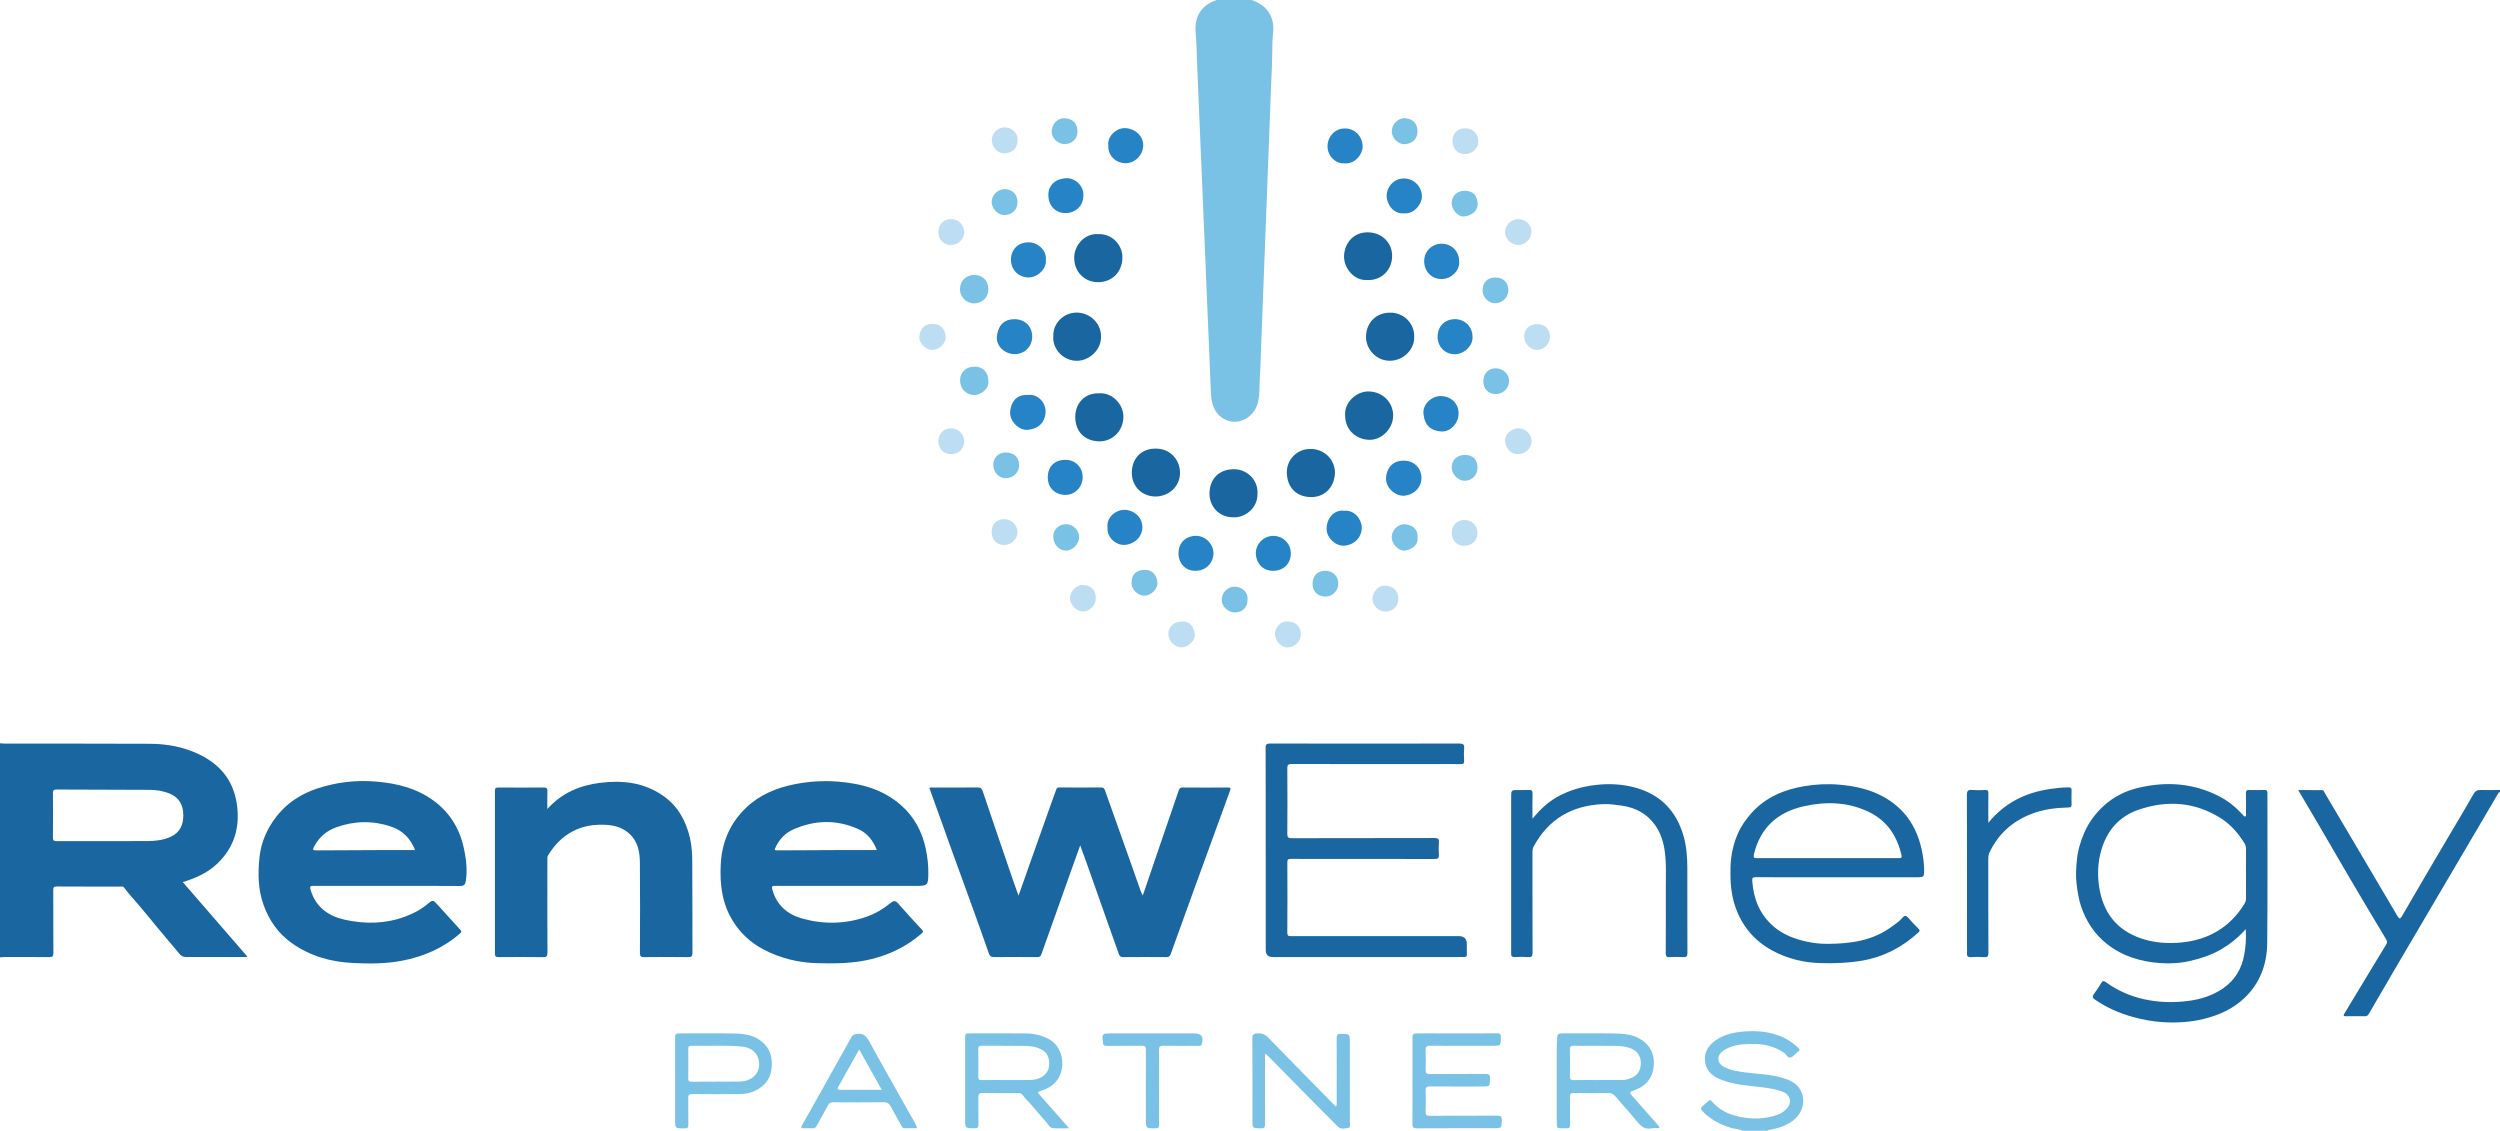 <?xml version="1.0" encoding="UTF-8"?>
<svg id="Layer_1" data-name="Layer 1" xmlns="http://www.w3.org/2000/svg" viewBox="0 0 1912.55 865.03">
  <defs>
    <style>
      .cls-1 {
        fill: #1966a1;
      }

      .cls-1, .cls-2, .cls-3, .cls-4 {
        stroke-width: 0px;
      }

      .cls-2 {
        fill: #2583c6;
      }

      .cls-3 {
        fill: #79c1e5;
      }

      .cls-4 {
        fill: #bcddf2;
      }
    </style>
  </defs>
  <path class="cls-1" d="M0,568.61c1.26.09,2.52.26,3.78.26,36.97.04,73.93-.04,110.89.13,12.39.06,24.51,2.14,35.92,7.28,16.67,7.51,27.59,19.62,30.49,38.17,2.77,17.72-1.48,33.25-14.49,45.9-6.58,6.4-14.66,10.42-23.29,13.35-.99.33-1.99.63-3.49,1.1,16.55,19.09,32.92,37.96,49.47,57.05-.61.14-.99.3-1.36.3-15.19-.01-30.38-.1-45.57,0-2.46.02-3.91-1.04-5.33-2.75-5.34-6.42-10.75-12.77-16.1-19.19-5.08-6.1-10.01-12.32-15.19-18.32-3.69-4.27-7.51-8.43-10.87-12.98-.69-.93-1.73-.66-2.65-.66-16.25-.01-32.5.04-48.76-.07-2.37-.02-2.71.8-2.7,2.9.08,15.93-.02,31.86.11,47.79.02,2.62-.62,3.38-3.31,3.34-11.36-.16-22.73-.08-34.1-.06-1.15,0-2.31.17-3.46.26,0-54.61,0-109.22,0-163.83ZM80.66,643.47c10.62,0,21.23.05,31.85-.02,6.18-.04,12.29-.65,18.01-3.26,7.21-3.29,9.81-9.26,9.72-16.76-.09-7.43-3.03-13.12-10.14-16.17-4.95-2.13-10.18-2.98-15.51-3.01-23.78-.12-47.55-.12-71.33-.25-2.34-.01-2.79.84-2.77,2.95.09,11.25.1,22.5,0,33.75-.02,2.29.75,2.83,2.92,2.81,12.42-.09,24.84-.04,37.26-.05Z"/>
  <path class="cls-3" d="M957.55,0c5.22,1.93,9.86,4.58,13.06,9.42,3.31,4.99,3.87,10.45,3.29,16.11-.15,1.46-.37,2.92-.41,4.4-.23,9.32-.24,18.66-.75,27.97-.59,10.89-.81,21.79-1.29,32.67-.5,11.42-.82,22.84-1.29,34.26-.45,10.89-.79,21.79-1.26,32.68-.49,11.21-.79,22.42-1.28,33.63-.48,11.1-.8,22.21-1.27,33.31-.47,11.21-.8,22.42-1.28,33.63-.47,10.89-.68,21.79-1.35,32.66-.32,5.25-.03,10.54-1.03,15.79-2.27,11.99-14.11,19.26-24.62,14.8-5.63-2.39-8.91-6.81-10.53-12.63-.92-3.29-1.1-6.62-1.25-10.01-.47-11.19-.93-22.39-1.38-33.58-.38-9.6-.75-19.21-1.22-28.81-.52-10.56-.83-21.12-1.31-31.67-.44-9.71-.76-19.42-1.24-29.12-.52-10.45-.82-20.91-1.3-31.36-.46-9.81-.78-19.63-1.26-29.44-.5-10.13-.78-20.27-1.28-30.4-.5-10.13-.79-20.27-1.28-30.4-.47-9.6-.46-19.24-1.3-28.8-1.07-12.13,3.81-20.89,16.06-25.1h26.78Z"/>
  <path class="cls-1" d="M1912.55,606.22c-1.23-.34-1.36.75-1.75,1.4-12.79,21.72-25.56,43.46-38.34,65.19-13.36,22.72-26.74,45.43-40.08,68.16-6.7,11.41-13.34,22.85-19.97,34.3-.72,1.25-1.36,2.21-3.07,2.18-4.88-.1-9.77-.06-14.66,0-2.18.02-1.95-.78-1.05-2.26,6.17-10.14,12.27-20.32,18.41-30.48,4.41-7.3,8.8-14.62,13.29-21.88.9-1.45,1.15-2.49.16-4.14-9.65-16.06-19.23-32.17-28.73-48.32-7.92-13.46-15.71-27-23.59-40.49-4.87-8.34-9.81-16.65-14.99-25.45,6.25,0,12.23-.02,18.21.02,1.29,0,1.59,1.32,2.07,2.13,9.76,16.43,19.44,32.91,29.16,49.36,8.87,15.02,17.76,30.03,26.6,45.06,1.13,1.92,1.94,2.26,3.21.06,6.08-10.55,12.23-21.07,18.39-31.57,6.58-11.22,13.2-22.42,19.81-33.63,5.55-9.41,11.23-18.74,16.58-28.26,1.41-2.52,2.93-3.35,5.69-3.24,4.88.19,9.77,0,14.65-.04v1.91Z"/>
  <path class="cls-3" d="M1333.05,865.03c-2.96-1.4-6.26-1.39-9.36-2.36-8.11-2.54-15.31-6.39-21.24-12.56-1.44-1.5-1.56-2.61.04-3.93,1.62-1.34,3.23-2.71,4.8-4.11,1.32-1.17,1.94.09,2.55.79,5.58,6.47,12.87,9.86,21.03,11.52,9.79,2,19.53,1.8,29.04-1.56,2.8-.99,5.22-2.75,7.26-4.98,4.03-4.4,2.43-10.45-3.49-12.72-4.94-1.89-10.17-2.64-15.38-3.3-11.03-1.4-22.23-1.76-32.68-6.3-5.78-2.51-10.09-6.27-11.11-12.66-1.13-7.06,1.88-12.58,7.55-16.67,6.64-4.78,14.26-6.47,22.28-7.06,8.5-.63,16.84-.16,24.97,2.56,6.12,2.05,11.48,5.32,16.19,9.72,1.17,1.1,1.95,2.05-.03,3.06-.09.05-.15.15-.23.22-1.78,1.5-3.35,3.72-5.39,4.31-2.29.66-3.24-2.48-5.03-3.66-6.59-4.35-13.79-6.53-21.69-6.63-6.8-.09-13.55-.04-20.01,2.55-1.99.8-3.86,1.79-5.5,3.1-4.47,3.58-4.04,8.92,1.01,11.67,5.1,2.78,10.77,3.59,16.42,4.37,9.18,1.26,18.54,1.32,27.51,3.9,5.74,1.65,11.4,3.72,14.63,9.29,4.72,8.15,1.99,18.48-6.3,24.27-5.13,3.58-10.94,5.44-17.04,6.5-.61.11-1.3-.03-1.67.67h-19.13Z"/>
  <path class="cls-1" d="M874.26,685.1c5.18-15.2,10.16-29.83,15.16-44.45,4.1-11.99,8.27-23.96,12.33-35.96.56-1.64,1.28-2.26,3.11-2.24,11.47.1,22.95.1,34.42,0,2.2-.02,2.43.48,1.69,2.49-9.37,25.57-18.67,51.17-27.97,76.78-5.83,16.07-11.63,32.15-17.41,48.23-.56,1.57-1.34,2.28-3.18,2.26-11.05-.1-22.1-.1-33.15,0-1.97.02-2.74-.68-3.35-2.45-3.37-9.69-6.88-19.32-10.3-28.99-4.73-13.36-9.42-26.74-14.16-40.11-1.54-4.34-3.15-8.64-5.08-13.92-2.61,7.29-4.91,13.65-7.18,20.02-7.49,21.03-14.98,42.07-22.44,63.11-.55,1.56-1.29,2.34-3.16,2.33-11.16-.1-22.31-.07-33.47-.03-1.94,0-2.86-.63-3.56-2.63-4.87-14-9.92-27.94-14.96-41.89-4.95-13.7-9.98-27.37-14.92-41.07-4.25-11.78-8.32-23.63-12.69-35.37-1.04-2.79-1.91-5.62-3.04-8.4,1.08-.59,2.15-.32,3.17-.32,11.16-.02,22.31.05,33.47-.07,2.34-.03,3.42.53,4.23,2.93,7.7,22.94,15.57,45.83,23.4,68.73,1.2,3.52,2.5,7.01,3.98,11.16,3.35-9.51,6.42-18.27,9.52-27.03,4.66-13.18,9.34-26.35,14.03-39.52,1.74-4.89,3.55-9.76,5.28-14.65.39-1.11.87-1.63,2.2-1.62,10.73.07,21.46.09,32.19,0,1.75-.01,2.38.75,2.89,2.19,5.92,16.7,11.89,33.38,17.82,50.08,3.26,9.18,6.47,18.39,9.72,27.57.27.76.73,1.46,1.41,2.8Z"/>
  <path class="cls-1" d="M296.11,677.72c-18.69,0-37.39.03-56.08-.04-2.58-.01-3.26.37-2.4,3.19,3.97,13.05,13.42,19.9,26,22.71,15.57,3.48,31.16,3.27,46.31-2.35,6.74-2.5,13.07-5.95,18.5-10.75,1.98-1.75,3.28-1.67,4.99.24,6.21,6.94,12.48,13.82,18.79,20.67.95,1.03.95,1.62-.1,2.54-12.89,11.32-27.96,17.88-44.73,21.07-12.36,2.35-24.79,2.32-37.22,1.72-17.03-.81-33.02-5.26-47.05-15.3-10.2-7.29-17.12-17.05-21.41-28.89-4.38-12.11-4.5-24.62-3.16-36.99,1.24-11.39,5.82-21.84,13.08-31.08,10.99-14,25.94-20.81,42.72-24.42,11.12-2.39,22.43-3.07,33.77-2.08,15.79,1.38,30.83,5.09,43.88,14.78,12.52,9.31,19.92,21.81,23.02,36.89,1.61,7.83,2.55,15.77,1.42,23.84-.41,2.93-1.14,4.35-4.56,4.32-18.59-.17-37.18-.08-55.77-.08ZM317.54,650.31c-3.54-9-9.52-14.9-18.04-17.83-14-4.82-28.14-4.59-42.08.34-7.34,2.6-13.08,7.33-16.8,14.3-1.74,3.26-1.63,3.45,1.97,3.44,16.65-.07,33.3-.18,49.95-.24,8.17-.03,16.33,0,25.01,0Z"/>
  <path class="cls-1" d="M649.66,677.72c-18.8,0-37.61.03-56.41-.04-2.3,0-3.18.17-2.41,2.9,3.34,11.92,11.5,18.95,22.94,22.13,16.42,4.56,32.89,4.27,49.09-1.35,6.77-2.35,12.87-6,18.4-10.53,2.18-1.78,3.67-2.1,5.73.24,5.99,6.85,12.14,13.56,18.35,20.21,1.36,1.46.63,2.08-.42,2.99-11.09,9.57-23.8,15.88-38.01,19.41-13.87,3.44-27.94,3.56-42.06,3.16-14.33-.41-27.96-3.8-40.63-10.43-9.82-5.14-17.81-12.43-23.7-22.04-8.21-13.39-9.94-27.98-9.13-43.25.9-17.12,7.26-31.77,19.69-43.49,10.32-9.74,23.06-14.94,36.83-17.68,10.85-2.15,21.82-2.85,32.85-2.01,17.96,1.38,34.83,5.93,48.69,18.18,10.04,8.87,16.02,20.21,18.79,33.24,1.33,6.29,2.03,12.69,1.94,19.14-.12,8.8-.56,9.21-9.21,9.21-17.1,0-34.21,0-51.31,0ZM670.81,650.31c-2.91-7.33-7.29-12.89-13.99-15.94-16.67-7.58-33.53-7.13-50.14.26-5.74,2.56-10.03,7.04-12.92,12.71-1.59,3.11-1.53,3.22,2.01,3.21,16.65-.07,33.3-.18,49.95-.24,8.17-.03,16.33,0,25.08,0Z"/>
  <path class="cls-1" d="M418.75,618.86c11.23-12.38,24.95-18.03,40.2-19.96,17.1-2.16,33.59-.41,48.29,9.83,11.45,7.98,17.56,19.26,20.63,32.52,1.31,5.68,1.67,11.49,1.72,17.24.21,23.47.04,46.95.15,70.42.01,2.68-.77,3.34-3.37,3.31-11.15-.14-22.31-.15-33.46,0-2.61.03-3.37-.58-3.36-3.29.12-23.05.22-46.1-.02-69.14-.09-8.19-1.51-16.14-8.21-22.13-4.99-4.47-10.95-6.25-17.32-6.62-9.12-.54-17.98.68-26.23,5.11-7.96,4.28-13.83,10.57-18.47,18.18-.74,1.21-.54,2.45-.54,3.69-.02,23.58-.07,47.16.06,70.74.02,2.88-.79,3.51-3.55,3.47-11.26-.16-22.52-.12-33.78-.02-2.18.02-2.87-.51-2.86-2.79.07-41.42.06-82.85,0-124.27,0-2.04.47-2.72,2.62-2.7,11.58.1,23.16.11,34.73,0,2.3-.02,2.88.72,2.8,2.9-.16,4.21-.05,8.43-.05,13.52Z"/>
  <path class="cls-1" d="M1718.06,710.81c-5.8,6.48-11.84,11.31-18.63,15.32-7.23,4.28-15,6.87-23.09,8.81-7.75,1.86-15.65,2.43-23.5,1.86-14.94-1.08-28.87-5.1-40.99-14.67-9.5-7.49-15.68-17.07-19.58-28.14-2.04-5.8-2.94-12-3.69-18.23-.72-5.96-.29-11.79.26-17.58.69-7.36,2.77-14.49,5.77-21.35,3.43-7.82,8.4-14.46,14.61-20.19,7.52-6.93,16.44-11.48,26.33-13.86,21.5-5.18,42.39-3.79,62.31,6.47,6.85,3.53,12.65,8.38,17.87,13.99.53.57.97,1.68,1.95,1.31,1.02-.38.5-1.49.51-2.26.05-5.1.12-10.2-.02-15.29-.06-2.14.65-2.74,2.71-2.65,3.71.15,7.44.12,11.15,0,1.84-.06,2.61.36,2.6,2.43-.06,38.34.24,76.69-.18,115.02-.17,15.82-5.41,30.18-17.16,41.46-8.88,8.53-19.71,13.4-31.58,16.29-10.12,2.46-20.42,3.05-30.69,2.45-7.92-.47-15.8-1.9-23.54-4.07-10.37-2.9-20-7.11-28.86-13.28-2.23-1.55-1.79-2.64-.7-4.27,1.8-2.68,3.83-5.22,5.35-8.04,1.13-2.09,2.08-2.17,3.84-.9,8.96,6.47,18.9,10.83,29.68,13.12,11.01,2.34,22.07,2.64,33.31,1.17,9.72-1.27,18.63-4.11,26.68-9.67,9.05-6.25,14.13-14.94,16.12-25.67,1.15-6.21,1.53-12.43,1.16-19.61ZM1718.21,668.52c0-6.37-.03-12.74.02-19.11.01-1.54-.31-2.88-1.12-4.2-4.74-7.69-10.53-14.44-18.2-19.28-19.84-12.51-41.05-13.95-62.86-6.48-15.01,5.14-24.35,16.13-28.63,31.33-2.59,9.21-2.97,18.64-1.48,28.07,3.03,19.26,13.31,32.68,32.05,39.05,9.89,3.37,20.09,4.11,30.45,3.15,20.89-1.94,37.21-11.38,48.43-29.3.93-1.49,1.41-2.98,1.38-4.76-.08-6.16-.03-12.31-.03-18.47Z"/>
  <path class="cls-1" d="M968.28,650.36c0-26.02.05-52.04-.07-78.07-.01-2.89.81-3.47,3.55-3.47,48.23.08,96.45.09,144.68,0,2.93,0,3.9.75,3.65,3.68-.26,3.06-.19,6.16-.01,9.23.13,2.19-.48,2.94-2.78,2.87-5.73-.17-11.47-.06-17.21-.06-37.28,0-74.57.04-111.85-.08-2.89,0-3.44.8-3.42,3.52.13,16.57.13,33.14,0,49.71-.02,2.72.53,3.56,3.45,3.55,36.33-.11,72.66-.04,108.98-.13,2.73,0,3.82.53,3.55,3.45-.28,3.05-.23,6.17-.01,9.23.19,2.61-.6,3.39-3.29,3.38-24.86-.1-49.71-.06-74.57-.06-11.79,0-23.58.04-35.37-.04-1.99-.01-2.73.42-2.72,2.6.09,17.95.12,35.9-.02,53.85-.02,2.93,1.54,2.62,3.37,2.62,42.6,0,85.19,0,127.79,0q6.18,0,6.18,6.16c0,2.55-.09,5.1.03,7.65.08,1.69-.56,2.26-2.2,2.16-1.48-.09-2.97.05-4.46.05-47.27,0-94.54,0-141.81,0q-5.42,0-5.42-5.33c0-25.49,0-50.98,0-76.47Z"/>
  <path class="cls-1" d="M1405.48,671.14c-20.72,0-41.44.04-62.16-.05-2.34,0-2.99.32-2.81,2.95.97,13.73,5.75,25.57,16.32,34.72,7.27,6.29,15.94,9.52,25.18,11.58,5.38,1.2,10.9,1.77,16.3,1.73,17.01-.12,33.65-2.24,48.06-12.55,3.22-2.3,6.55-4.49,9.16-7.5,1.64-1.89,2.82-1.61,4.33.11,2.51,2.87,5.08,5.7,7.81,8.35,1.33,1.29.96,1.98-.17,3-12.38,11.24-26.62,18.67-43.22,21.49-10.23,1.74-20.5,2.07-30.85,1.85-13.31-.28-25.96-3.33-37.6-9.64-13.67-7.41-23.13-18.65-28.27-33.48-3.35-9.67-3.94-19.6-3.71-29.71.21-9.06,1.98-17.81,5.55-26.04,2.61-6,6.36-11.37,10.87-16.33,10.75-11.8,24.45-17.49,39.67-20.11,9.06-1.56,18.18-2.01,27.46-1.18,11.56,1.03,22.62,3.39,32.88,8.91,16.34,8.8,25.88,22.63,29.81,40.55,1.22,5.56,1.99,11.19,1.92,16.9-.05,3.86-.61,4.42-4.38,4.42-20.72,0-41.44,0-62.16,0ZM1397.73,656.48c18.16,0,36.31,0,54.47,0,1.52,0,3.06.31,2.48-2.22-3.33-14.5-10.75-26.04-24.35-32.79-16-7.95-32.95-8.49-49.99-4.75-20.12,4.41-33.64,16.2-38.54,36.85-.62,2.63.03,2.97,2.43,2.95,17.84-.09,35.67-.05,53.51-.05Z"/>
  <path class="cls-1" d="M1172.39,626.24c5.54-6.6,11.19-12.1,18.1-16.1,9.63-5.58,20.05-8.54,31.11-9.72,9.88-1.05,19.62-.53,29.15,2.04,19.15,5.16,31.39,17.51,37.02,36.49,2.42,8.15,3.07,16.53,3.08,24.97.03,21.67-.04,43.34.07,65.01.01,2.69-.77,3.46-3.38,3.29-3.39-.22-6.8-.2-10.19,0-2.35.13-3.04-.52-3.03-2.97.12-16.46.06-32.93.06-49.4,0-6.59.23-13.18-.05-19.76-.44-10.22-1.97-20.27-8.13-28.87-6.25-8.72-14.97-13.42-25.53-14.89-4.77-.66-9.55-1.38-14.37-1.17-23.69,1.03-41.71,11.39-53.07,32.56-.73,1.36-.86,2.76-.86,4.25.02,25.6-.04,51.2.09,76.8.02,2.91-.8,3.64-3.54,3.43-3.28-.25-6.59-.23-9.87-.04-2.48.14-3.24-.89-2.97-3.13.04-.31,0-.64,0-.96,0-39.41,0-78.82,0-118.23,0-5.45.05-5.45,5.35-5.45,2.66,0,5.32.15,7.96-.05,2.32-.17,3.13.45,3.05,2.93-.2,6.1-.06,12.21-.06,18.95Z"/>
  <path class="cls-1" d="M1521.12,629.45c12.56-15.35,28.43-23.07,47.03-25.83,4.82-.72,9.62-1.21,14.49-1.26,1.67-.01,2.21.51,2.16,2.18-.11,3.61-.11,7.22,0,10.83.06,1.77-.45,2.34-2.3,2.38-9.78.21-19.41,1.38-28.63,5-14.53,5.7-25.3,15.41-31.95,29.58-.72,1.54-.84,3.22-.84,4.94.04,23.89-.02,47.78.09,71.67.01,2.69-.7,3.48-3.35,3.29-3.27-.24-6.59-.24-9.87,0-2.63.19-3.39-.86-3.15-3.25.11-1.05,0-2.12,0-3.18,0-39.18.05-78.36-.09-117.54-.01-3.39.99-4.15,4.08-3.9,3.27.26,6.58.18,9.87.02,2-.1,2.52.57,2.49,2.51-.11,7.29-.04,14.59-.04,22.57Z"/>
  <path class="cls-3" d="M817.84,863.11c-4.78,0-8.7.33-12.53-.13-2.29-.28-3.44-2.89-4.96-4.56-3.82-4.21-7.4-8.62-11.13-12.91-2.15-2.47-4.6-4.7-6.51-7.33-1.1-1.52-2.18-1.99-3.91-1.98-9.02.06-18.05.13-27.07-.04-2.79-.05-3.34.97-3.28,3.49.15,6.79-.03,13.59.1,20.38.04,2.27-.44,3.16-2.95,3.14-7.25-.06-7.25.06-7.25-7.09,0-20.38,0-40.77,0-61.15,0-4.39.01-4.39,4.44-4.39,14.01,0,28.03-.13,42.04.06,6.36.08,12.41,1.44,18.18,4.69,9.39,5.3,13.02,20.1,6.11,30.4-2.98,4.44-7.27,6.96-12.18,8.62-3.64,1.23-3.55,1.13-.93,4.05,7.11,7.95,14.13,15.99,21.84,24.73ZM770.1,826.25c4.56,0,9.12.01,13.68,0,3.17-.01,6.34.14,9.46-.75,5.72-1.64,9.26-5.7,9.42-10.98.21-6.89-2.31-10.49-8.55-12.82-3.36-1.25-6.87-1.48-10.3-1.55-10.92-.23-21.85-.06-32.77-.12-1.81,0-2.68.36-2.65,2.44.11,7.1.1,14.21,0,21.31-.03,2,.73,2.52,2.61,2.5,6.36-.09,12.73-.03,19.09-.03Z"/>
  <path class="cls-3" d="M1269.46,863.12c-2.08,0-4.07-.35-5.89.06-5.8,1.32-8.83-2.36-11.97-6.12-3.58-4.29-7.14-8.6-10.93-12.69-1.87-2.01-3.42-4.27-5.4-6.21-1.42-1.4-2.67-1.98-4.6-1.97-8.92.08-17.85.1-26.77,0-2.25-.03-2.91.69-2.87,2.9.12,7.12-.02,14.24.09,21.35.03,2.08-.59,2.78-2.7,2.71-8.05-.28-7.43,1.46-7.44-7.14-.02-18.91-.02-37.82,0-56.73,0-1.69.42-3.39.29-5.06-.23-3.09,1.34-3.72,4.02-3.7,13.17.07,26.35-.14,39.52.1,7.27.14,14.56.6,21.02,4.88,6.75,4.47,9.73,10.93,9.43,18.6-.38,9.5-5.2,16.34-14.36,19.71-4.65,1.71-4.72,1.71-1.53,5.36,6.12,7.02,12.3,13.98,18.46,20.97.68.78,1.59,1.43,1.61,2.98ZM1222.62,826.25v-.03c6.05,0,12.1-.04,18.15.02,2.62.03,5.04-.69,7.39-1.68,4.85-2.06,7.2-6.01,7.11-11.67-.08-5.1-2.89-9.02-7.78-10.91-3.61-1.4-7.44-1.79-11.22-1.85-10.82-.17-21.65,0-32.48-.11-2.34-.02-2.83.86-2.79,2.97.11,6.68.14,13.37-.01,20.06-.05,2.44.56,3.35,3.17,3.27,6.15-.19,12.31-.06,18.47-.06Z"/>
  <path class="cls-3" d="M1080.59,827.1c0-10.73,0-21.46,0-32.19,0-4.13,0-4.24,4.22-4.33,5.2-.11,10.41-.03,15.62-.03,5.39,0,10.79,0,16.18,0,9.56,0,19.12.06,28.68-.05,2.25-.03,2.89.68,2.88,2.9-.02,6.66.08,6.66-6.72,6.66-15.72,0-31.45.09-47.17-.07-3.04-.03-3.78.93-3.66,3.77.21,4.77.22,9.56,0,14.34-.13,2.76.63,3.63,3.51,3.6,14.02-.15,28.05.01,42.07-.14,2.94-.03,3.81.78,3.7,3.71-.21,5.92-.05,5.92-5.87,5.92-13.39,0-26.77.06-40.16-.05-2.48-.02-3.34.63-3.25,3.2.19,5.41.18,10.84,0,16.25-.08,2.45.77,3.02,3.09,3.01,17.21-.09,34.42.02,51.63-.11,2.76-.02,3.68.61,3.58,3.5-.21,6.13-.05,6.13-6.29,6.13-19.55,0-39.1-.07-58.64.07-2.91.02-3.51-.86-3.47-3.59.15-10.83.06-21.67.06-32.5Z"/>
  <path class="cls-3" d="M1021.98,846.59c.99-1.39.62-2.59.62-3.69.03-16.24.07-32.49-.03-48.73-.02-2.49.64-3.29,3.2-3.26,6.9.1,6.9-.02,6.9,6.84,0,20.17.01,40.35-.02,60.52,0,1.61.72,4.17-1.11,4.54-2.61.52-5.71,1.42-8.11-.98-5.71-5.7-11.4-11.42-17.07-17.16-12.15-12.32-24.27-24.66-36.41-36.98-.52-.52-1.07-1-1.79-1.67-.66,1.21-.38,2.37-.38,3.45-.02,16.67-.08,33.34.05,50.01.02,2.83-.6,3.86-3.63,3.74-6.04-.24-6.05-.06-6.05-6.06,0-20.92.08-41.83-.09-62.75-.03-3.16,1.31-3.72,3.86-3.87,3.26-.19,5.8.69,8.2,3.16,17.14,17.65,34.43,35.15,51.87,52.9Z"/>
  <path class="cls-3" d="M516.49,827.13c0-10.72-.02-21.44,0-32.16,0-4.38.07-4.41,4.49-4.41,12.74,0,25.48-.17,38.22.06,7.8.14,15.69.37,22.44,5.34,5.55,4.09,8.47,9.37,8.77,16.36.3,7.06-1.23,13.29-6.65,18.08-4.85,4.29-10.7,6.45-17.12,6.55-12.31.18-24.63.15-36.94.03-2.53-.02-3.27.7-3.21,3.22.16,6.79,0,13.59.09,20.38.02,1.9-.52,2.55-2.51,2.6-7.58.16-7.58.24-7.57-7.38,0-9.55,0-19.11,0-28.66ZM547.58,827.52s0-.04,0-.06c6.05,0,12.1.1,18.15-.04,3.87-.09,7.59-1.03,10.65-3.57,4.07-3.38,5.54-9.05,3.59-14.5-2.09-5.82-6.9-8.13-12.59-8.7-12.8-1.29-25.65-.29-38.48-.61-1.8-.05-2.4.6-2.38,2.39.07,7.54.08,15.07,0,22.61-.02,1.99.71,2.55,2.6,2.52,6.16-.09,12.31-.03,18.47-.03Z"/>
  <path class="cls-3" d="M701.68,863.11c-3.42,0-6.57-.01-9.71,0-1.8.01-2.12-1.59-2.75-2.67-2.59-4.48-5.16-8.98-7.51-13.58-1.29-2.52-2.8-3.69-5.85-3.64-12.84.19-25.69.12-38.54.04-1.97-.01-2.97.62-3.89,2.38-2.75,5.25-5.83,10.31-8.59,15.56-.85,1.61-1.85,2.03-3.5,1.95-2.12-.11-4.25-.11-6.37,0-2.1.1-2.4-.58-1.39-2.34,3.77-6.6,7.48-13.22,11.2-19.85,5.78-10.31,11.54-20.63,17.31-30.94,3.09-5.52,6.24-11.02,9.27-16.58.92-1.69,2.14-2.13,4.01-2.44,5.07-.84,7.39,1.6,9.69,5.81,10.07,18.47,20.57,36.7,30.79,55.09,1.98,3.57,4.34,6.98,5.85,11.23ZM657.3,802.86c-5.56,9.95-10.77,19.28-16.01,28.6-1.17,2.08-.05,2.29,1.66,2.29,7-.03,14-.01,21-.01,3.34,0,6.68,0,10.62,0-5.86-10.48-11.41-20.41-17.27-30.88Z"/>
  <path class="cls-3" d="M886.68,831.71c0,9.55-.04,19.11.04,28.66.02,1.98-.45,2.78-2.63,2.81-7.5.09-7.5.18-7.5-7.43,0-17.51-.05-35.03.06-52.54.02-2.53-.71-3.24-3.21-3.19-8.7.15-17.41,0-26.11.09-2.23.02-3.79-.27-3.5-2.99.02-.2-.1-.41-.13-.62-.73-5.21-.15-5.93,5.07-5.93,21.53-.02,43.06-.02,64.59,0,5.88,0,7.67,2.57,5.99,8.32-.5,1.72-1.83,1.15-2.87,1.16-8.81.05-17.62.12-26.43-.03-2.62-.05-3.45.68-3.41,3.36.16,9.44.06,18.89.06,28.34Z"/>
  <path class="cls-1" d="M883.26,379.84c-10.9-.52-17.92-8.94-17.37-19.34.56-10.47,7.74-17.48,18.58-17.32,11.39.16,18.56,9.2,18.27,19.22-.29,9.99-8.81,17.7-19.48,17.44Z"/>
  <path class="cls-1" d="M841.08,300.88c9.77-.62,18.46,8.33,18.34,18.09-.14,11.25-8.96,18.93-18.67,18.67-11.01-.3-18.09-7.47-18.16-18.58-.06-9.87,6.59-18.56,18.49-18.18Z"/>
  <path class="cls-1" d="M840.21,179.12c10.65-.42,18.73,8.39,18.45,18.25-.33,11.35-8.3,18.52-18.78,18.51-9.86-.01-18.1-7.59-18.11-18.69,0-9.44,7.98-18.89,18.44-18.07Z"/>
  <path class="cls-1" d="M1081.87,257.56c.49,9.3-7.82,18.28-18.45,18.43-10.26.14-18.61-8.7-18.39-18.69.22-9.73,6.96-18.09,18.5-18.12,11.12-.03,18.76,9.11,18.34,18.39Z"/>
  <path class="cls-1" d="M962.01,377.52c.23,10.71-8.5,17.64-16.55,18.19-13.95.95-20.48-9.55-20.18-18.78.33-10.18,6.85-17.92,18.61-17.97,9.96-.04,18.62,7.93,18.12,18.55Z"/>
  <path class="cls-1" d="M1021.3,361.75c-.64,12.49-9.31,18.77-18.64,18.54-10.93-.26-17.9-7.32-18.21-18.54-.27-9.53,7.36-18.94,19.35-18.27,9.65.53,17.5,8.25,17.49,18.27Z"/>
  <path class="cls-1" d="M1029.05,317.84c-.73-9.84,8.31-18.25,17.5-18.37,10.59-.14,19.13,7.78,19.25,18.25.11,9.98-8.79,19.25-18.68,18.75-9.76-.5-17.98-7.42-18.07-18.62Z"/>
  <path class="cls-1" d="M805.82,257.44c-.57-9.75,7.65-18.41,18-18.31,10.01.1,19.03,8.22,18.49,19.33-.49,10.05-9.28,16.91-17.11,17.5-11.73.89-20.28-9.41-19.38-18.52Z"/>
  <path class="cls-1" d="M1045.81,214.19c-9.6.76-17.81-8.85-17.59-18.25.23-9.95,7.52-19.07,19.68-18.15,9.56.72,17.28,8.03,17.11,18.29-.19,11.47-9.46,18.89-19.2,18.1Z"/>
  <path class="cls-2" d="M786.41,302.15c7.56-.95,13.62,5.89,13.47,12.77-.19,8.68-6.08,13.38-13.82,13.92-6.63.46-13.71-6.75-13.29-13.58.4-6.36,3.85-13.71,13.64-13.11Z"/>
  <path class="cls-2" d="M1116.29,199.97c.62,7.19-6.23,13.47-13.35,13.52-7.68.06-13.3-5.74-13.42-13.54-.11-7.61,5.94-13.59,13.48-13.48,7.7.11,13.29,5.79,13.29,13.5Z"/>
  <path class="cls-2" d="M1073.97,163.19c-7.9.72-13.16-6.93-13.14-13.34.02-7.42,6.13-13.49,13.43-13.33,8.04.18,13.87,6.87,13.51,14.39-.26,5.55-6.33,13.22-13.81,12.27Z"/>
  <path class="cls-2" d="M1073.98,379.29c-7.05.05-13.95-6.4-13.64-13.62.29-6.48,4.11-12.82,12.6-13.26,8.82-.46,14.47,5.81,14.48,13.17.01,8.01-6.56,13.21-13.44,13.71Z"/>
  <path class="cls-2" d="M828.78,149.4c.16,8.51-6.46,13.61-13.61,13.64-6.72.02-13.09-4.67-13.16-13.82-.06-7.59,5.51-12.47,13.51-12.9,7.26-.39,13.77,6.38,13.26,13.08Z"/>
  <path class="cls-2" d="M1028.34,390.76c8.07-.85,13.47,6.95,13.45,12.83-.03,8.32-6.79,13.6-13.58,13.87-6.73.26-12.98-6.05-13.3-12.17-.47-8.7,6.06-15.75,13.43-14.53Z"/>
  <path class="cls-2" d="M1115.83,316.28c.13,7.24-6.12,14.26-13.16,13.81-8.14-.53-12.88-4.68-13.71-13.73-.63-6.92,6.14-13.51,13.37-13.37,7.46.14,13.64,5.44,13.49,13.29Z"/>
  <path class="cls-2" d="M987.52,423.34c0,7.76-5.55,13.23-13.27,13.35-7.98.12-13.3-5.58-13.51-13.31-.18-6.76,5.59-13.42,13.33-13.42,7.49,0,13.44,5.88,13.44,13.38Z"/>
  <path class="cls-2" d="M1028.38,124.94c-6.58.51-13.75-6.02-12.69-14.84.73-6.11,5.74-11.97,13.5-11.83,7.95.14,13.52,6.84,13.23,14.32-.22,5.76-6.06,13.21-14.04,12.35Z"/>
  <path class="cls-2" d="M828.27,365.29c-.21,7.62-6.33,13.71-13.8,13.32-8.58-.44-13.12-6.73-12.93-13.68.21-7.58,4.84-13.6,14.59-13.1,6.91.36,12.34,6.19,12.14,13.45Z"/>
  <path class="cls-2" d="M776.09,270.92c-7.62-.09-14.16-6.29-13.44-13.5.76-7.54,4.62-13.33,13.75-13.22,7.71.1,13.35,5.54,13.26,13.47-.09,7.94-6.36,13.4-13.58,13.24Z"/>
  <path class="cls-2" d="M800.09,198.62c.8,7.21-6.63,13.86-13.51,13.62-7.72-.26-13.22-5.97-13.18-13.77.04-7.17,5.04-13.14,13.65-13.09,7.27.04,13.85,6.6,13.04,13.24Z"/>
  <path class="cls-2" d="M847.26,403.42c-.9-7.73,6.52-13.64,13.31-13.37,7.35.3,13.42,6.05,13.38,13.24-.04,7.47-6.2,13.23-13.81,13.58-6.45.3-13.59-5.87-12.88-13.46Z"/>
  <path class="cls-2" d="M914.62,436.66c-8.19.16-12.69-6.19-13.02-12.11-.59-10.74,7.33-14.74,13.42-14.64,8.09.12,13.69,7.39,13.29,13.98-.44,7.23-6.12,12.85-13.69,12.77Z"/>
  <path class="cls-2" d="M847.89,111.22c-.99-6.94,6.4-13.78,13.45-13.19,7.33.61,13.32,6.06,13.24,13.31-.08,7.3-6.45,13.74-13.84,13.55-6.54-.17-13.35-5.34-12.85-13.68Z"/>
  <path class="cls-2" d="M1126.49,257.39c.73,6.46-5.93,13.36-13.04,13.59-8.61.27-13.26-6.44-13.6-11.91-.62-9.83,5.82-14.93,13.42-14.92,7.32,0,13.2,5.91,13.22,13.25Z"/>
  <path class="cls-3" d="M756.1,291.35c.91,5.81-5.67,11.01-10.77,10.85-6.39-.2-10.84-4.69-10.86-11.41-.02-5.99,4.64-10.32,11.09-10.31,6.36.01,10.55,4.33,10.54,10.87Z"/>
  <path class="cls-3" d="M756.1,221.3c0,6.26-4.54,10.58-10.8,10.79-5.74.2-11.2-4.89-10.89-11.35.28-5.98,4.61-10.37,10.83-10.39,6.52-.02,10.87,4.36,10.86,10.94Z"/>
  <path class="cls-3" d="M824.31,100.57c-.02,5.6-4.17,9.66-9.89,9.66-5.26,0-9.97-4.65-9.86-9.88.1-4.52,3.78-10.25,10.06-9.9,5.91.32,9.71,3.99,9.69,10.13Z"/>
  <path class="cls-4" d="M903.95,475.54c6.39-.67,9.96,4.6,10.13,10.33.12,4.27-5.25,9.29-9.63,9.41-5.4.16-10.44-4.61-10.62-10.04-.19-5.68,4.01-9.7,10.12-9.7Z"/>
  <path class="cls-3" d="M1004.14,446.66c-.05-6.03,3.82-9.99,9.76-10,5.67,0,9.89,4.11,9.95,9.68.06,5.4-4.39,10.03-9.66,10.07-5.98.04-10.01-3.86-10.05-9.75Z"/>
  <path class="cls-3" d="M805.82,410.82c-.43-5.85,4.63-9.85,10-9.8,5.12.05,9.72,4.7,9.76,9.81.04,5.34-5.15,10.57-10.31,10.39-5.18-.18-9.47-4.9-9.45-10.4Z"/>
  <path class="cls-4" d="M1119.85,417.53c-5.49-.05-9.38-4.33-9.28-10.21.09-5.45,4.31-9.6,9.72-9.55,5.76.06,10.05,4.33,10.02,9.98-.03,5.9-4.24,9.84-10.47,9.78Z"/>
  <path class="cls-4" d="M713.44,247.97c6.32-.49,9.63,4.27,10.03,9.45.39,5.15-4.92,10.23-10.34,10.3-4.75.06-10.13-5.17-9.83-10.12.27-4.58,3.09-10.33,10.14-9.63Z"/>
  <path class="cls-3" d="M1084.42,411.1c.95,5.8-4.78,9.69-9.88,10.13-4.62.4-9.87-5.26-9.88-10.05-.02-5.41,4.8-10.48,10.02-10.1,5.13.38,10.21,3.07,9.75,10.02Z"/>
  <path class="cls-3" d="M759.92,355.61c0-5.7,3.92-9.48,9.82-9.47,5.82,0,9.93,3.97,9.94,9.58,0,6.07-4.87,9.82-9.75,10.13-5.56.34-10.01-4.42-10.01-10.23Z"/>
  <path class="cls-4" d="M838.33,457.66c-.02,5.54-4.79,10.36-10.04,10.14-4.85-.2-9.63-5.14-9.71-10.01-.09-5.42,4.76-10.4,10.01-10.27,6.04.15,9.77,4.03,9.75,10.14Z"/>
  <path class="cls-3" d="M1130.32,357.71c0,5.79-4.2,10.09-9.86,10.1-4.91,0-9.8-4.96-9.9-10.07-.12-5.7,4.08-9.71,10.16-9.69,6.06.01,9.61,3.58,9.61,9.66Z"/>
  <path class="cls-4" d="M727.38,347.41c-5.51,0-9.54-4.23-9.52-10,.02-5.49,4.13-9.73,9.48-9.76,5.7-.04,10.24,4.27,10.27,9.75.03,5.98-4.08,10.01-10.23,10.01Z"/>
  <path class="cls-3" d="M1144.18,212.27c5.81,0,9.73,3.92,9.72,9.69,0,5.68-4.57,10.07-10.39,10.03-4.76-.04-9.34-4.79-9.32-9.69.02-6.3,3.74-10.03,9.99-10.03Z"/>
  <path class="cls-3" d="M778.41,154.69c0,5.74-4.04,9.59-9.75,9.83-5.57.23-9.99-5.42-10.03-9.79-.05-5.41,4.49-10.01,9.96-10.02,5.86-.01,9.82,4.02,9.82,9.99Z"/>
  <path class="cls-4" d="M758.64,407.09c0-6.02,3.74-9.92,9.54-9.94,5.59-.02,10.29,4.59,10.21,10.01-.08,5.33-4.66,9.74-10.1,9.75-5.84,0-9.64-3.86-9.64-9.81Z"/>
  <path class="cls-3" d="M865.75,445.23c.04-6.08,3.52-9.05,10.15-9.27,6.33-.2,9.53,5.38,9.57,10,.04,4.92-5.22,9.9-10.19,9.8-4.21-.08-10.24-4.41-9.53-10.54Z"/>
  <path class="cls-4" d="M1111.19,107.75c0-5.68,3.87-9.57,9.55-9.59,5.84-.01,10.18,4.17,10.21,9.83.03,5.42-4.69,9.97-10.3,9.92-5.59-.05-9.46-4.2-9.47-10.16Z"/>
  <path class="cls-3" d="M954.37,458.94c-.02,5.77-3.94,9.61-9.78,9.6-5.18-.01-10.07-4.75-9.98-9.68.1-5.53,4.72-10.23,10.07-10.01,4.68.19,10.33,3.3,9.69,10.09Z"/>
  <path class="cls-4" d="M1069.75,457.77c-.02,6-4.03,10.11-9.89,10.1-5.31,0-9.98-4.72-9.87-10.01.09-4.47,4-10.21,9.91-9.82,5.98.39,9.86,3.91,9.85,9.72Z"/>
  <path class="cls-4" d="M737.61,177.76c-.06,5.44-4.76,9.78-10.48,9.65-5.34-.12-9.41-4.41-9.24-10.02.17-5.65,3.92-10.01,10.14-9.76,5.46.22,9.64,4.52,9.58,10.13Z"/>
  <path class="cls-4" d="M985.04,475.54c6.25,0,10.14,3.7,10.13,9.64,0,5.46-4.65,10.08-10.16,10.12-4.95.03-9.47-4.99-9.64-10.31-.14-4.59,4.6-10.5,9.67-9.45Z"/>
  <path class="cls-4" d="M1161.15,347.41c-5.54.24-9.4-4.97-9.71-9.86-.33-5.27,4.86-9.99,10.34-9.9,5.5.1,10.17,4.97,9.93,10.36-.23,5.19-5.01,9.44-10.56,9.4Z"/>
  <path class="cls-3" d="M1134.78,291.6c0-5.87,3.87-9.84,9.6-9.84,5.42,0,10.17,4.54,10.12,9.68-.06,5.52-4.6,10.01-10.16,10.03-5.76.03-9.55-3.88-9.56-9.87Z"/>
  <path class="cls-3" d="M1084.42,100.41c0,5.95-3.99,9.64-9.97,9.9-4.66.2-9.78-4.61-9.71-10.01.06-5.1,4.63-10.2,10.2-9.85,5.68.35,9.49,4.05,9.49,9.96Z"/>
  <path class="cls-4" d="M1161.47,167.65c4.87-.09,10,3.39,10.04,9.67.04,5.63-4.63,10.14-10.12,10.08-5.33-.07-10.12-4.82-10.03-9.96.09-5.21,4.87-9.84,10.1-9.79Z"/>
  <path class="cls-3" d="M1120.56,145.97c6.25,0,9.4,3.38,9.86,9.36.45,5.86-4.46,9.75-10.5,10.29-4.43.39-9.48-5.36-9.37-10.23.13-5.65,4.13-9.41,10.01-9.42Z"/>
  <path class="cls-4" d="M778.41,107.54c0,5.91-4.03,9.65-10.11,9.77-5.42.11-9.5-5.28-9.56-9.99-.06-5.27,4.79-10.02,9.9-9.89,6.07.16,10.56,5.2,9.77,10.11Z"/>
  <path class="cls-4" d="M1175.86,247.97c5.97,0,9.9,3.79,9.92,9.53.01,5.34-4.5,10.07-9.75,10.22-5.23.15-10.03-4.78-10-10.26.03-5.71,3.95-9.5,9.83-9.49Z"/>
</svg>